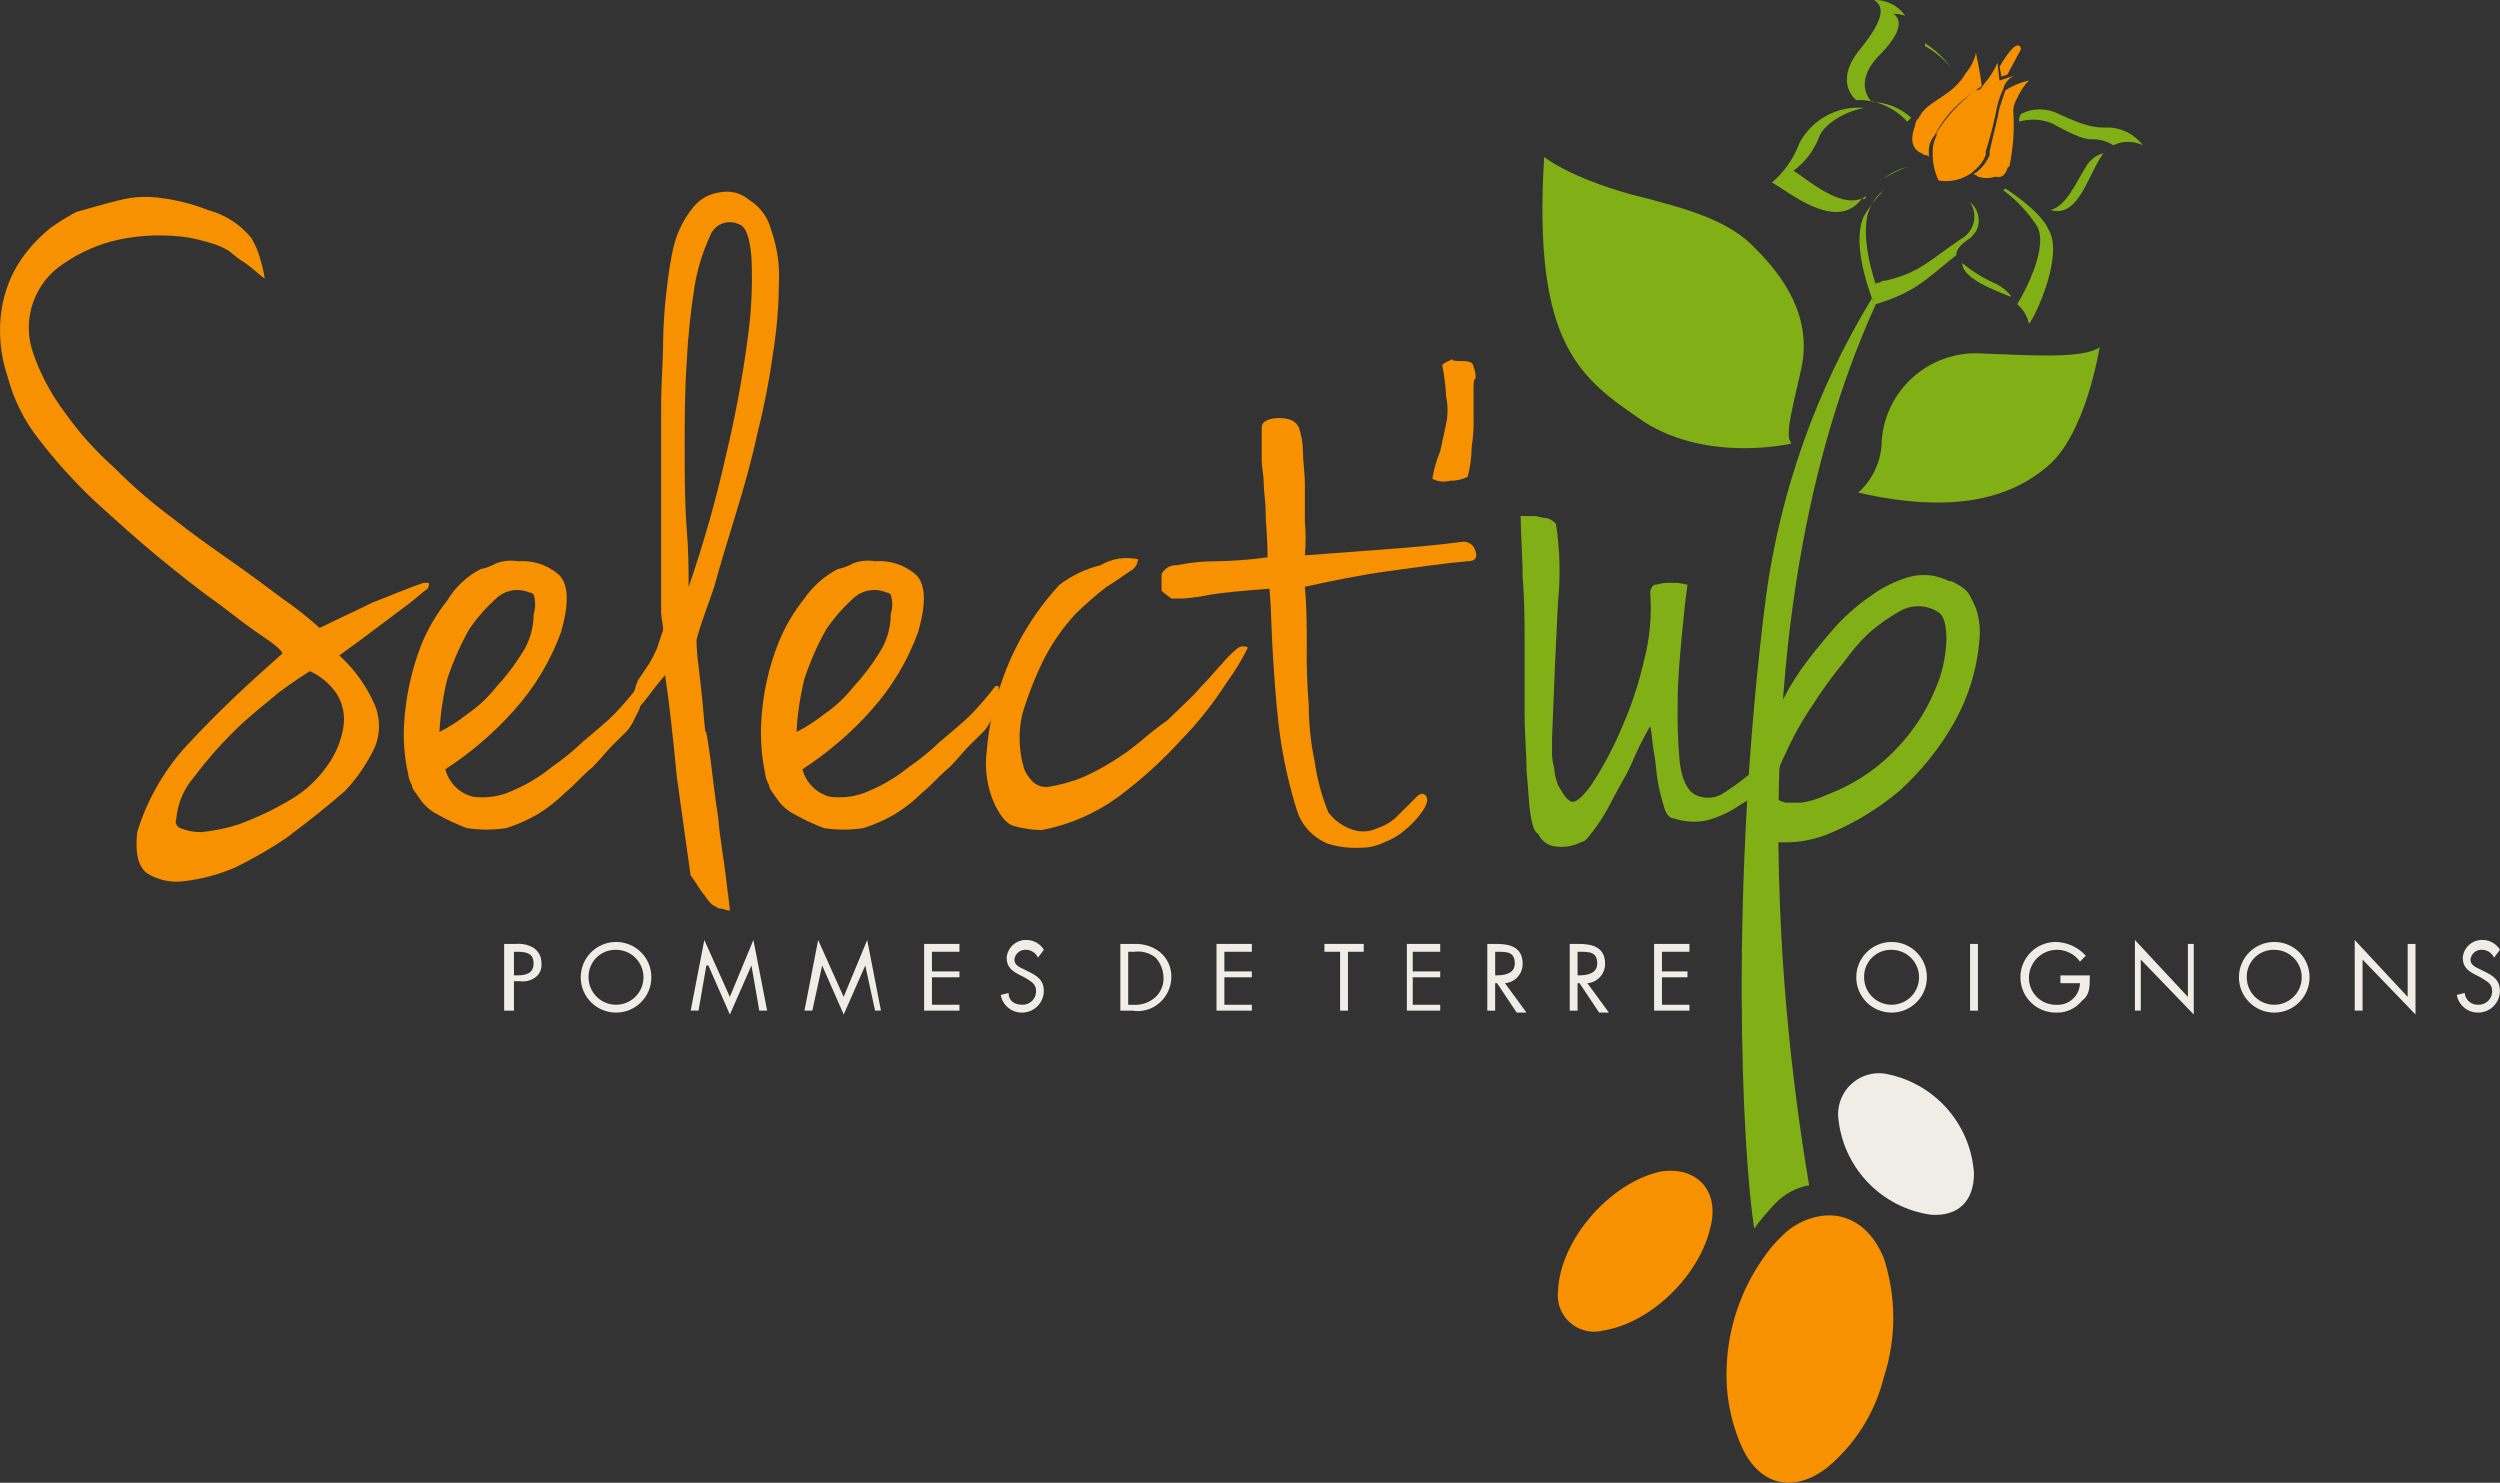<svg xmlns="http://www.w3.org/2000/svg" id="Calque_1" viewBox="0 0 512 303.661"><rect x="0" y="0" width="512" height="303.661" fill="#333333" stroke="none"/><defs><style>      .st0, .st1 {        fill: #f0ece6;      }      .st2, .st3 {        fill: #f89100;      }      .st4, .st3, .st1 {        fill-rule: evenodd;      }      .st4, .st5 {        fill: #80af16;      }    </style></defs><g id="Groupe_26"><g id="Groupe_27"><path id="Trac&#xE9;_139" class="st0" d="M104.86,206.981h-1.61v-13.664h2.412c1.259-.123,2.525.157,3.615.8,1.064.716,1.675,1.937,1.61,3.217.117,1.083-.34,2.148-1.205,2.81-.922.684-2.079.974-3.215.805h-1.207v6.03l-.4.003ZM104.86,199.746h1.205c1.61,0,3.215-.4,3.215-2.41,0-2.412-2.01-2.412-3.615-2.412h-.405v4.825l-.4-.003Z"></path><path id="Trac&#xE9;_140" class="st0" d="M133.398,200.149c0,3.995-3.239,7.234-7.234,7.234s-7.234-3.239-7.234-7.234,3.239-7.234,7.234-7.234h0c3.978-.017,7.217,3.194,7.234,7.172,0,.021,0,.042,0,.062M120.536,200.149c.001,3.106,2.521,5.623,5.627,5.622,3.106-.001,5.623-2.521,5.622-5.627-.001-3.104-2.518-5.62-5.622-5.622-3.034-.074-5.553,2.325-5.627,5.359-.002.089-.002.179,0,.268"></path><path id="Trac&#xE9;_141" class="st0" d="M144.247,192.509l5.225,11.657,4.825-11.657,2.815,14.466h-1.61l-1.605-9.244-4.414,10.047-4.414-10.047h-.405l-1.605,9.244h-1.61l2.799-14.466Z"></path><path id="Trac&#xE9;_142" class="st0" d="M167.555,192.509l5.225,11.657,4.825-11.657,2.815,14.466h-1.205l-2.01-9.244-4.414,10.047-4.414-10.047-2.01,9.244h-1.61l2.799-14.466Z"></path><path id="Trac&#xE9;_143" class="st0" d="M189.258,193.314h7.242v1.61h-5.635v4.02h5.635v1.205h-5.635v5.624h5.635v1.207h-7.242v-13.666Z"></path><path id="Trac&#xE9;_144" class="st0" d="M212.569,196.129c-.425-.957-1.363-1.584-2.41-1.61-1.216-.094-2.285.797-2.412,2.01,0,1.207,1.205,1.61,2.01,2.01l.802.408c1.61.805,3.215,1.605,3.215,4.02-.024,2.428-1.986,4.39-4.414,4.414-2.163.053-4.04-1.484-4.414-3.615l1.61-.405c0,1.61,1.205,2.412,2.815,2.412,1.518.036,2.779-1.165,2.815-2.683.001-.044.001-.088,0-.131,0-1.61-1.207-2.01-2.412-2.815l-.805-.4c-1.605-.805-2.81-1.61-2.81-3.62.181-2.075,1.937-3.656,4.02-3.62,1.473-.006,2.843.755,3.615,2.01l-1.223,1.615Z"></path><path id="Trac&#xE9;_145" class="st0" d="M229.85,193.317h2.41c1.875-.089,3.723.479,5.225,1.605,1.576,1.269,2.469,3.202,2.412,5.225-.028,2.005-.904,3.905-2.412,5.227-1.536,1.357-3.603,1.947-5.624,1.605h-2.415v-13.661h.405ZM232.26,205.781c1.629.083,3.221-.498,4.414-1.61,1.101-1.038,1.69-2.508,1.61-4.02-.031-1.491-.603-2.92-1.61-4.02-1.241-.995-2.84-1.431-4.414-1.205h-1.205v10.852l1.205.003Z"></path><path id="Trac&#xE9;_146" class="st0" d="M249.141,193.314h7.234v1.61h-5.624v4.02h5.624v1.205h-5.624v5.624h5.624v1.207h-7.234v-13.666Z"></path><path id="Trac&#xE9;_147" class="st0" d="M276.063,206.981h-1.61v-12.059h-3.21v-1.61h8.05v1.61h-3.23v12.059Z"></path><path id="Trac&#xE9;_148" class="st0" d="M288.125,193.314h6.832v1.61h-5.627v4.02h5.627v1.205h-5.627v5.624h5.627v1.207h-6.832v-13.666Z"></path><path id="Trac&#xE9;_149" class="st0" d="M306.211,206.981h-1.613v-13.664h2.01c2.815,0,5.227.8,5.227,4.02.055,2.088-1.533,3.853-3.615,4.02l4.414,6.03h-2.01l-4.022-6.03h-.397l.005,5.624ZM306.211,199.746h.397c1.613,0,3.622-.4,3.622-2.41,0-2.412-1.61-2.412-3.622-2.412h-.397v4.822Z"></path><path id="Trac&#xE9;_150" class="st0" d="M323.09,206.981h-1.61v-13.664h2.01c2.815,0,5.227.8,5.227,4.02.053,2.089-1.537,3.855-3.62,4.02l4.414,6.03h-2.002l-4.02-6.03h-.4v5.624ZM323.09,199.746h.4c1.61,0,3.62-.4,3.62-2.41,0-2.412-1.61-2.412-3.62-2.412h-.4v4.822Z"></path><path id="Trac&#xE9;_151" class="st0" d="M338.763,193.314h7.232v1.61h-5.624v4.02h5.225v1.205h-5.225v5.624h5.624v1.207h-7.232v-13.666Z"></path><path id="Trac&#xE9;_152" class="st0" d="M394.629,200.149c0,3.995-3.239,7.234-7.234,7.234s-7.234-3.239-7.234-7.234,3.239-7.234,7.234-7.234c3.978-.017,7.217,3.194,7.234,7.172,0,.021,0,.042,0,.062M381.767,200.149c0,3.108,2.519,5.627,5.627,5.627s5.627-2.519,5.627-5.627-2.519-5.627-5.627-5.627h0c-3.034-.074-5.553,2.325-5.627,5.359-.002.089-.002.179,0,.268"></path><rect id="Rectangle_53" class="st0" x="403.471" y="193.314" width="1.61" height="13.666"></rect><path id="Trac&#xE9;_153" class="st0" d="M427.984,200.149c0,2.01,0,3.62-1.61,4.825-1.271,1.573-3.203,2.464-5.225,2.41-3.995.076-7.295-3.101-7.37-7.096-.076-3.995,3.101-7.295,7.096-7.37.091-.002.183-.002.274,0,2.308.084,4.483,1.099,6.03,2.815l-1.205,1.205c-1.845-2.591-5.442-3.195-8.033-1.35-1.481,1.055-2.377,2.747-2.417,4.564-.075,3.032,2.321,5.552,5.354,5.627.09.002.181.002.271,0,2.506.154,4.663-1.752,4.818-4.259.003-.052.006-.104.007-.156h-4.007v-1.605h6.03l-.013.389Z"></path><path id="Trac&#xE9;_154" class="st0" d="M437.228,192.509l10.852,11.657v-10.852h1.205v14.461l-10.852-11.252v10.449h-1.205v-14.464Z"></path><path id="Trac&#xE9;_155" class="st0" d="M473,200.149c0,3.995-3.239,7.234-7.234,7.234s-7.234-3.239-7.234-7.234,3.239-7.234,7.234-7.234h0c3.978-.017,7.217,3.194,7.234,7.172,0,.021,0,.042,0,.062M460.139,200.149c0,3.108,2.519,5.627,5.627,5.627s5.627-2.519,5.627-5.627-2.519-5.627-5.627-5.627c-3.034-.074-5.553,2.325-5.627,5.359-.002.089-.002.179,0,.268"></path><path id="Trac&#xE9;_156" class="st0" d="M482.242,192.509l10.852,11.657v-10.852h1.605v14.461l-10.841-11.246v10.449h-1.61l-.005-14.469Z"></path><path id="Trac&#xE9;_157" class="st0" d="M510.774,196.129c-.425-.957-1.363-1.584-2.41-1.61-1.216-.094-2.285.797-2.412,2.01,0,1.207,1.205,1.61,2.01,2.01l.805.405c1.61.805,3.215,1.605,3.215,4.02-.024,2.428-1.986,4.39-4.414,4.414-2.163.053-4.04-1.484-4.414-3.615l1.61-.405c.129,1.434,1.378,2.504,2.815,2.412,1.518.036,2.779-1.165,2.815-2.683.001-.044.001-.088,0-.131,0-1.61-1.207-2.01-2.412-2.815l-.805-.4c-1.605-.805-2.81-1.61-2.81-3.62.181-2.075,1.937-3.656,4.02-3.62,1.473-.006,2.843.755,3.615,2.01l-1.226,1.618Z"></path><path id="Trac&#xE9;_158" class="st2" d="M51.407,48.634c.913,1.496,1.591,3.123,2.01,4.825.357,1.183.626,2.392.805,3.615-1.61-1.205-2.815-2.41-4.02-3.215-1.143-.704-2.219-1.511-3.215-2.41-1.126-.702-2.345-1.243-3.62-1.61-1.583-.496-3.194-.898-4.825-1.205-4.677-.676-9.436-.539-14.066.405-4.027.863-7.848,2.5-11.252,4.819-6.202,3.902-8.872,11.58-6.429,18.489,1.504,4.328,3.673,8.396,6.429,12.056,2.903,4.126,6.274,7.902,10.047,11.252,3.742,3.79,7.773,7.284,12.056,10.449,4.02,3.215,8.05,6.03,12.056,8.842s7.234,5.225,10.452,7.634c2.676,1.838,5.227,3.852,7.634,6.03,4.02-2.01,7.637-3.615,10.852-5.225,3.215-1.205,6.832-2.815,10.449-4.02h.805c.4,0,.4.405,0,1.205-1.205.805-2.41,2.01-4.02,3.217l-4.825,3.615-4.825,3.62c-1.605,1.205-2.81,2.01-4.414,3.215,3.091,2.803,5.557,6.226,7.234,10.047,1.205,2.824,1.205,6.018,0,8.842-1.54,3.238-3.574,6.216-6.03,8.829-3.215,2.822-7.231,6.042-12.049,9.66-3.342,2.245-6.833,4.26-10.449,6.03-3.326,1.446-6.847,2.394-10.449,2.815-2.656.376-5.359-.194-7.637-1.61-2.01-1.605-2.41-4.414-2.01-8.439,2.181-7.108,6.038-13.588,11.246-18.894,5.627-6.03,11.657-11.654,18.489-17.681,0-.405-1.207-1.61-3.62-3.217s-5.627-4.02-9.244-6.829c-4.02-2.815-8.05-6.03-12.464-9.647s-8.829-7.637-13.261-11.654c-4.067-3.858-7.829-8.025-11.252-12.464-3.006-3.796-5.194-8.173-6.424-12.856C.025,72.647-.389,67.817.369,63.1c.59-3.6,1.958-7.028,4.009-10.044,1.698-2.417,3.727-4.582,6.03-6.432,1.67-1.184,3.415-2.258,5.225-3.215,2.81-.805,5.624-1.61,8.829-2.41,2.889-.735,5.898-.873,8.842-.405,3.168.424,6.273,1.234,9.244,2.412,3.464.902,6.557,2.869,8.842,5.624M36.136,167.594c-.352.73-.045,1.607.685,1.959.039.019.079.036.12.051,1.399.575,2.903.85,4.414.805,2.595-.267,5.155-.807,7.637-1.61,3.77-1.404,7.403-3.153,10.852-5.225,2.866-1.742,5.331-4.07,7.234-6.832,1.64-2.266,2.739-4.878,3.215-7.634.424-2.348-.003-4.771-1.205-6.832-1.384-2.106-3.335-3.778-5.627-4.825-1.205.805-3.215,2.01-6.429,4.414-2.815,2.41-6.03,4.819-9.244,8.034-2.91,2.877-5.601,5.968-8.05,9.247-2.067,2.361-3.334,5.315-3.62,8.439"></path><path id="Trac&#xE9;_159" class="st2" d="M98.438,116.553c1.13-.228,2.216-.635,3.217-1.205,1.412-.515,2.933-.655,4.414-.405,3.079-.253,6.128.764,8.439,2.815,2.01,2.01,2.01,6.03.405,11.657-2.152,5.929-5.427,11.388-9.647,16.076-4.129,4.63-8.86,8.685-14.066,12.057.722,2.754,2.873,4.904,5.627,5.624,2.743.368,5.535-.049,8.05-1.205,2.9-1.215,5.611-2.84,8.05-4.825,2.282-1.563,4.432-3.311,6.429-5.225,2.815-2.41,4.825-4.02,6.429-5.627,1.708-1.787,3.319-3.664,4.825-5.624q.405-.405.805,0v1.605c0,.805-.4,1.61-.4,2.815l-1.207,2.412c-.391.89-.934,1.705-1.605,2.41l-2.849,2.812c-1.205,1.205-2.41,2.815-4.02,4.414-2.01,1.61-3.62,3.62-5.627,5.225-1.693,1.689-3.581,3.171-5.624,4.414-2.03,1.181-4.187,2.128-6.429,2.825-2.668.404-5.382.404-8.05,0-2.08-.781-4.096-1.722-6.03-2.815-1.456-.741-2.697-1.846-3.602-3.207-.805-1.207-1.61-2.01-1.61-2.815-.444-.734-.717-1.559-.8-2.412-.737-3.295-1.008-6.677-.805-10.047.324-5.649,1.544-11.21,3.615-16.476,1.32-3.177,3.08-6.154,5.227-8.842,1.632-2.739,3.997-4.966,6.829-6.429M89.991,149.913c1.996-1.008,3.882-2.222,5.627-3.62,2.291-1.548,4.326-3.446,6.03-5.624,1.96-2.101,3.71-4.39,5.225-6.832,1.58-2.387,2.418-5.188,2.41-8.05.425-1.306.425-2.714,0-4.02q-.4-.4-.805-.4c-2.127-.942-4.6-.632-6.429.805-2.303,2-4.33,4.297-6.03,6.829-1.785,3.202-3.263,6.566-4.414,10.047-.872,3.559-1.411,7.192-1.61,10.852"></path><path id="Trac&#xE9;_160" class="st2" d="M142.64,131.022c.023,1.748.157,3.493.4,5.225.4,3.215.805,6.832,1.205,11.654.405,4.414,0-.8.805,4.414s1.205,10.047,2.01,14.871c.4,4.819,1.205,8.829,1.61,12.464s.8,6.03.8,6.832c-.8,0-1.205-.405-2.01-.405-.4,0-.8-.4-1.605-.8-.631-.588-1.174-1.265-1.61-2.01-.805-.805-1.605-2.412-2.815-4.02-1.605-11.657-1.605-11.257-2.81-20.096-.805-8.442-1.61-15.676-2.412-20.901-2.41,2.815-4.02,5.225-4.825,6.03-.8,1.205-1.605,1.605-2.01,1.605s-.4-.4,0-1.605c0-.805.405-1.205.405-2.01s.4-1.205.4-1.61.405-.8.405-1.205c.802-1.212,1.605-2.417,2.41-3.615.616-1.031,1.154-2.106,1.61-3.217.4-1.212.802-2.417,1.205-3.615,0-1.205-.405-2.412-.405-3.62v-42.596c0-4.414.405-8.842.405-12.861.053-3.763.322-7.52.805-11.252.276-2.564.68-5.113,1.213-7.637.678-3.083,2.053-5.97,4.02-8.439,1.358-1.794,3.39-2.955,5.624-3.215,2.151-.435,4.382.161,6.03,1.61,2.194,1.365,3.776,3.526,4.414,6.03,1.243,3.476,1.788,7.162,1.605,10.849-.034,4.847-.437,9.685-1.205,14.471-.758,5.549-1.832,11.049-3.215,16.476-1.205,5.627-2.815,11.252-4.414,16.476-1.6,5.225-3.217,10.452-4.414,14.871-1.205,3.62-2.815,7.637-3.615,10.852M141.045,120.173c3.049-8.826,5.599-17.816,7.637-26.928,1.874-7.823,3.347-15.737,4.414-23.711.804-5.588,1.073-11.24.805-16.879-.405-4.414-1.205-6.429-2.815-6.832-2.19-.901-4.695.144-5.596,2.334-.011.026-.021.052-.031.078-1.541,3.32-2.624,6.833-3.22,10.444-.819,5.194-1.357,10.429-1.61,15.681-.405,6.03-.405,11.654-.405,17.281s0,11.252.405,16.476c.4,4.825.4,8.842.4,12.057"></path><path id="Trac&#xE9;_161" class="st2" d="M171.572,116.553c1.13-.228,2.216-.635,3.217-1.205,1.412-.515,2.933-.655,4.414-.405,3.079-.253,6.128.764,8.439,2.815,2.01,2.01,2.01,6.03.405,11.657-2.152,5.929-5.427,11.388-9.647,16.076-4.129,4.63-8.86,8.685-14.066,12.057.722,2.754,2.873,4.904,5.627,5.624,2.743.368,5.535-.049,8.05-1.205,2.9-1.215,5.611-2.84,8.05-4.825,2.282-1.563,4.432-3.311,6.429-5.225,2.815-2.41,4.825-4.02,6.429-5.627,1.708-1.787,3.319-3.664,4.825-5.624q.405-.405.805,0v1.605c0,.805-.4,1.61-.4,2.815l-1.207,2.412c-.391.89-.934,1.705-1.605,2.41l-2.849,2.812c-1.205,1.205-2.41,2.815-4.02,4.414-2.01,1.61-3.62,3.62-5.627,5.225-1.693,1.689-3.581,3.171-5.624,4.414-2.026,1.18-4.178,2.127-6.416,2.825-2.668.404-5.382.404-8.05,0-2.08-.781-4.096-1.722-6.03-2.815-1.464-.741-2.711-1.848-3.62-3.215-.805-1.207-1.61-2.01-1.61-2.815-.444-.734-.717-1.559-.8-2.412-.711-3.432-.976-6.941-.789-10.441.284-5.653,1.504-11.22,3.612-16.473,1.316-3.179,3.072-6.157,5.217-8.847,1.754-2.534,4.098-4.603,6.829-6.03M163.122,149.908c1.996-1.008,3.882-2.222,5.627-3.62,2.292-1.548,4.326-3.446,6.03-5.624,1.96-2.101,3.71-4.39,5.225-6.832,1.58-2.387,2.418-5.188,2.41-8.05.425-1.306.425-2.714,0-4.02q-.4-.4-.805-.4c-2.127-.942-4.6-.632-6.429.805-2.303,2-4.33,4.297-6.03,6.829-1.785,3.202-3.263,6.566-4.414,10.047-.872,3.559-1.411,7.192-1.61,10.852"></path><path id="Trac&#xE9;_162" class="st2" d="M233.065,114.543c-.067,1.033-.681,1.952-1.61,2.41-1.205.805-2.81,2.01-4.819,3.217-2.254,1.745-4.402,3.623-6.432,5.624-2.551,2.777-4.714,5.886-6.429,9.244-1.79,3.618-3.266,7.382-4.414,11.252-.856,3.723-.715,7.605.408,11.257.393.889.936,1.705,1.605,2.41.833.87,2.017,1.314,3.217,1.205,2.484-.375,4.913-1.05,7.234-2.01,2.09-.914,4.106-1.989,6.03-3.215,1.968-1.204,3.848-2.548,5.624-4.02,1.797-1.569,3.675-3.042,5.627-4.414,2.815-2.815,5.225-4.825,6.832-6.832,2.01-2.01,3.215-3.62,4.414-4.825.833-1.038,1.777-1.982,2.815-2.815.599-.702,1.616-.871,2.41-.4-1.257,2.536-2.734,4.957-4.414,7.234-2.675,4.191-5.773,8.097-9.244,11.657-3.905,4.287-8.212,8.189-12.861,11.654-4.659,3.407-10.017,5.736-15.687,6.819-1.903-.01-3.795-.281-5.624-.805-1.61-.4-2.815-2.01-4.02-4.414-1.598-3.52-2.157-7.424-1.61-11.252.359-4.526,1.305-8.985,2.815-13.267,1.381-4.227,3.267-8.273,5.617-12.049,1.874-3.009,4.027-5.835,6.429-8.442,2.507-1.906,5.38-3.274,8.439-4.02,2.297-1.366,5.031-1.797,7.637-1.205"></path><path id="Trac&#xE9;_163" class="st2" d="M267.227,113.738c5.225-.4,10.852-.805,16.076-1.205s10.449-.805,16.476-1.61c1.17.038,2.164.866,2.412,2.01.4,1.205,0,2.01-1.61,2.01-4.825.405-10.047,1.205-16.076,2.01s-11.644,2.002-17.278,3.215c.4,4.02.4,8.05.4,12.057-.067,4.023.068,8.047.405,12.057.003,3.916.406,7.822,1.205,11.657.509,3.585,1.455,7.094,2.815,10.449,1.317,1.726,3.146,2.993,5.225,3.62,1.603.468,3.322.324,4.825-.405,1.687-.544,3.207-1.512,4.414-2.81,1.212-1.212,2.418-2.418,3.62-3.62.8-.805,1.605-.805,2.01,0s0,2.01-1.61,4.02c-.835,1.036-1.779,1.98-2.815,2.815-1.187,1.035-2.548,1.851-4.02,2.41-1.617.822-3.411,1.236-5.225,1.205-2.173.106-4.348-.164-6.429-.8-3.064-1.191-5.427-3.702-6.432-6.832-1.395-4.473-2.47-9.04-3.215-13.666-.805-5.225-1.205-10.449-1.605-16.476-.405-5.627-.405-10.852-.805-15.271-5.628.4-9.647.802-12.056,1.205-1.858.383-3.737.652-5.627.805h-2.41c-.4-.405-1.205-.805-2.01-1.61v-3.217c0-.4.4-.805.805-1.205.668-.572,1.532-.861,2.41-.805,2.647-.552,5.346-.822,8.05-.805,3.496-.052,6.986-.32,10.449-.805,0-4.02-.4-7.234-.4-9.244,0-2.41-.4-4.414-.4-6.03s-.405-3.215-.405-4.825v-6.424c0-.805.405-1.205,1.205-1.605,1.563-.539,3.262-.539,4.825,0,.719.315,1.293.887,1.61,1.605.53,1.553.802,3.183.805,4.825,0,2.01.4,4.414.4,6.832v7.634c.204,2.273.204,4.559,0,6.832"></path><path id="Trac&#xE9;_164" class="st2" d="M299.779,73.952c1.205,0,2.01.4,2.01,1.205.326.76.463,1.588.4,2.412-.4,0-.4.8-.4,2.41v5.225c.066,2.152-.067,4.305-.4,6.432-.016,2.034-.286,4.058-.805,6.024-1.127.548-2.367.824-3.62.805-1.213.322-2.502.179-3.615-.4.293-1.936.832-3.827,1.605-5.627.405-2.01.805-3.615,1.205-5.624.404-1.854.404-3.773,0-5.627-.093-2.161-.361-4.311-.8-6.429.8-.805,1.605-.805,2.01-1.205,0,.4,1.205.4,2.41.4"></path><path id="Trac&#xE9;_165" class="st5" d="M321.482,163.974c.805.805,2.41-.4,4.414-3.215,2.344-3.561,4.363-7.325,6.035-11.246,2.087-4.651,3.704-9.499,4.825-14.471,1.149-4.458,1.556-9.074,1.205-13.664.013-.63.308-1.222.805-1.61.805,0,1.61-.4,2.412-.4h2.41c.677.094,1.348.228,2.01.4-.403,2.815-.805,6.432-1.205,10.852-.405,4.414-.805,8.842-.805,13.261-.081,4.023.053,8.048.4,12.057.405,3.62,1.61,6.03,3.215,6.832,1.649.807,3.578.807,5.227,0,1.967-1.206,3.847-2.549,5.624-4.02,1.61-1.61,3.215-2.815,4.825-4.414,1.61-1.205,2.41-1.605,2.815-1.205-.492,2.388-1.6,4.605-3.215,6.432-1.616,2.15-3.672,3.931-6.03,5.225-2.069,1.468-4.382,2.557-6.832,3.215-2.272.48-4.631.342-6.832-.4-.805,0-1.605-.805-2.01-2.412-.497-1.583-.9-3.194-1.205-4.825-.4-2.01-.4-4.02-.805-6.03s-.4-4.02-.805-5.624c-1.365,2.328-2.573,4.745-3.615,7.234-1.205,2.815-2.815,5.225-4.02,7.637-1.027,2.113-2.238,4.13-3.62,6.03-1.205,1.605-2.01,2.81-2.815,2.81-1.849.982-3.988,1.267-6.03.805-1.25-.342-2.281-1.226-2.81-2.41-.805-.405-1.207-1.61-1.61-4.02s-.4-5.225-.805-8.842c0-3.62-.4-7.637-.4-12.057v-13.672c0-4.825,0-9.247-.405-14.066,0-4.414-.4-8.842-.4-12.464h2.815c.805,0,1.605.405,2.41.405.792.151,1.504.578,2.01,1.205.821,5.319.957,10.722.405,16.076-.403,7.634-.806,16.878-1.207,27.73v2.412c-.065,1.219.071,2.44.405,3.615.074,1.242.346,2.464.805,3.62,1.205,2.01,1.605,2.815,2.41,3.215"></path><path id="Trac&#xE9;_166" class="st5" d="M363.279,172.419c4.126.399,8.283-.294,12.056-2.01,4.946-2.126,9.551-4.971,13.666-8.442,4.486-4.05,8.286-8.8,11.252-14.066,3.178-5.662,4.969-11.998,5.225-18.486-.001-1.642-.273-3.272-.805-4.825-.454-1.11-.99-2.185-1.605-3.215-.566-.655-1.247-1.201-2.01-1.61-.805-.4-1.205-.8-2.01-.8-2.49-1.259-5.36-1.546-8.05-.805-2.903.845-5.63,2.206-8.05,4.02-2.824,1.945-5.39,4.241-7.637,6.832-2.41,2.81-4.414,5.225-6.429,8.05-1.684,2.416-3.161,4.97-4.414,7.634-1.022,1.731-1.704,3.641-2.01,5.627M396.216,141.482c-1.819,4.316-4.407,8.265-7.637,11.657-4.013,4.288-8.965,7.589-14.466,9.644-1.652.793-3.413,1.336-5.225,1.61h-3.215c-.878-.232-1.699-.642-2.412-1.205.141-3.089.965-6.109,2.412-8.842,1.564-3.513,3.447-6.876,5.624-10.047,1.95-3.084,4.099-6.037,6.432-8.842,1.434-2.017,3.047-3.901,4.819-5.627,2.08-1.869,4.373-3.487,6.832-4.819,2.427-1.274,5.356-1.121,7.637.4,1.205.805,1.605,2.815,1.605,5.627-.115,3.607-.934,7.156-2.41,10.449"></path><path id="Trac&#xE9;_167" class="st4" d="M316.255,32.155s4.825,4.02,17.686,7.637c12.859,3.215,20.496,5.624,25.707,11.252,5.225,5.225,11.657,13.664,9.244,24.515-2.41,10.449-3.215,13.666-2.01,15.271,0,0-16.879,4.02-30.143-4.414-12.859-8.842-22.906-15.271-20.496-54.258"></path><path id="Trac&#xE9;_168" class="st4" d="M380.56,100.882c3.088-2.76,4.844-6.711,4.825-10.852.856-10.012,9.242-17.699,19.291-17.681,11.252.4,21.701,1.205,25.32-1.205,0,0-2.815,18.081-10.852,24.515-7.634,6.429-19.291,9.644-38.582,5.225"></path><path id="Trac&#xE9;_169" class="st2" d="M404.673,10.854c-.335,1.483-1.025,2.862-2.01,4.02-2.815,4.825-6.832,5.225-9.244,8.439,0,.405-.405.405-.405.805-.495.389-.789.98-.8,1.61-1.207,3.215-.405,4.825,1.205,5.624.4,0,.4.405.805.405s.4,0,.8.4v-1.22c-.032-1.188.402-2.341,1.207-3.215,0-.405.4-.405.4-.805,1.615-2.834,3.805-5.298,6.429-7.234.405-.405.805-.805,1.207-.805.461-.49,1.009-.891,1.615-1.184-.4-3.215-1.205-6.832-1.205-6.832"></path><path id="Trac&#xE9;_170" class="st2" d="M411.102,34.565c-.004-.217.168-.396.384-.4.005,0,.01,0,.016,0,.82-3.828,1.091-7.753.805-11.657.084-.853.359-1.677.805-2.41.584-1.339,1.399-2.565,2.41-3.62-1.709.391-3.339,1.071-4.819,2.01-.403,1.212-.806,2.418-1.207,3.62-.4,2.41-1.205,5.225-2.01,8.829v.805c-.598,1.435-1.567,2.685-2.81,3.62-.218-.006-.399.166-.405.384,0,.005,0,.01,0,.016q.405,0,.805.405c1.171.412,2.448.412,3.62,0,1.205.4,2.01-.405,2.41-1.61"></path><path id="Trac&#xE9;_171" class="st2" d="M406.683,31.753v-.797c.809-2.506,1.48-5.055,2.01-7.634.293-1.808.835-3.567,1.61-5.227.365-1.372,1.437-2.444,2.81-2.81l-3.615,1.205-.415-3.628c-.701,1.609-1.649,3.098-2.81,4.414-.405.8-.805,1.205-1.61,1.205-.4,0-1.205.805-2.01,1.605-2.167,1.871-4.061,4.036-5.627,6.432-.308.321-.455.764-.4,1.205-.451.876-.725,1.833-.805,2.815v1.205c.016,1.809.427,3.592,1.205,5.225,2.401.409,4.864-.17,6.832-1.605l.405-.405c1.086-.827,1.921-1.94,2.41-3.215"></path><path id="Trac&#xE9;_172" class="st2" d="M409.898,15.674l1.205-.4,2.815-5.227s-.4-3.215-4.414,3.62l.395,2.007Z"></path><path id="Trac&#xE9;_173" class="st3" d="M319.07,264.454c-.455,4.092,2.493,7.778,6.586,8.233.89.099,1.791.037,2.659-.184,10.047-1.61,20.096-11.657,22.106-21.703,1.61-7.234-3.215-12.054-10.449-10.849-10.452,2.41-20.498,14.066-20.901,24.515"></path><path id="Trac&#xE9;_174" class="st1" d="M404.273,240.338c-.656-10.295-8.313-18.784-18.486-20.496-4.61-.522-8.77,2.792-9.292,7.402-.084.746-.068,1.5.047,2.242,1.202,9.965,8.949,17.878,18.886,19.291,5.627.405,8.842-2.81,8.842-8.439"></path><path id="Trac&#xE9;_175" class="st5" d="M427.181,34.165c-2.01,3.215-4.02,8.05-7.234,8.842,5.225,1.605,7.234-5.627,10.047-10.452.4-.4.4-.8.805-1.205-1.53.426-2.83,1.437-3.62,2.815"></path><path id="Trac&#xE9;_176" class="st5" d="M438.838,29.74c-1.706-2.28-4.387-3.621-7.234-3.62-2.412,0-4.02,0-10.047-2.81-2.399-1.223-5.238-1.223-7.637,0-.318.471-.459,1.039-.4,1.605,2.255-.662,4.671-.519,6.832.405,5.225,2.81,6.429,3.215,8.439,3.215,1.425.024,2.816.441,4.02,1.205,1.906-.912,4.123-.912,6.03,0"></path><path id="Trac&#xE9;_177" class="st5" d="M410.703,38.585l-.4.4c2.686,1.99,4.998,4.44,6.829,7.237,2.412,4.02-2.01,12.859-4.02,16.074,1.23,1.033,2.079,2.448,2.412,4.02,1.205-1.205,7.234-14.064,4.02-19.291-1.205-2.81-5.225-6.03-8.842-8.439"></path><path id="Trac&#xE9;_178" class="st5" d="M409.095,58.275c-2.614-1.111-5.051-2.599-7.234-4.414,0,3.215,6.832,5.622,9.644,6.829h.405c-.764-.987-1.722-1.807-2.815-2.41"></path><path id="Trac&#xE9;_179" class="st5" d="M383.375,61.09c-11.368,18.65-18.757,39.448-21.703,61.09-7.634,59.883-4.819,114.138-2.41,129.409,1.352-1.839,2.827-3.584,4.414-5.225,1.844-1.889,4.233-3.155,6.832-3.62-4.825-28.533-16.476-114.138,13.666-180.453h-.405c.405,0,0-.4-.4-1.205"></path><path id="Trac&#xE9;_180" class="st2" d="M372.121,249.18c-2.568.553-4.932,1.806-6.832,3.62-1.682,1.552-3.165,3.307-4.414,5.225-4.417,6.402-6.927,13.924-7.24,21.695-.299,5.803.804,11.592,3.215,16.879,3.615,7.637,10.449,9.244,17.281,4.02,5.766-4.753,9.853-11.234,11.657-18.486,2.61-7.964,2.61-16.554,0-24.518-2.815-6.829-8.05-9.644-13.666-8.439"></path><path id="Trac&#xE9;_181" class="st5" d="M403.471,41.399c1.614,2.437.946,5.721-1.491,7.334-.167.111-.34.212-.519.303-6.429,4.414-8.439,6.829-15.271,8.439-.441-.055-.884.092-1.205.4-.405,0-.805,0-.805.405,0,0-4.02-11.252-.805-16.481.576-1.112,1.401-2.077,2.41-2.82-1.557,1.563-2.908,3.319-4.02,5.225-2.41,4.825.405,13.664,1.61,16.879.215.37.351.78.4,1.205h.405c8.05-2.412,10.449-5.225,16.476-10.047,0-1.205.805-2.01,2.412-3.215.8-.405,1.205-1.207,1.605-1.61,1.081-2.041.577-4.561-1.205-6.03"></path><path id="Trac&#xE9;_182" class="st5" d="M382.17,40.195c-4.825,3.215-12.056-3.62-14.871-5.225,2.364-1.726,4.178-4.099,5.225-6.832.805-2.41,4.825-5.225,9.247-6.03-5.48-.502-10.721,2.356-13.267,7.234-1.154,3.121-3.091,5.893-5.624,8.05,3.215,1.61,13.261,10.452,18.486,3.215.405.405.805,0,.805-.4"></path><path id="Trac&#xE9;_183" class="st5" d="M390.609,34.165h0c-1.753.472-3.394,1.292-4.825,2.41,1.522-.966,3.138-1.773,4.825-2.41"></path><path id="Trac&#xE9;_184" class="st5" d="M399.451,13.667c-1.435-1.91-3.205-3.543-5.225-4.819,0,.405,0,.805.4.805,1.808,1.081,3.436,2.437,4.825,4.02"></path><path id="Trac&#xE9;_185" class="st5" d="M380.16,20.504c3.967-.148,7.796,1.469,10.457,4.414l.805-.8c-2.203-2.016-5.064-3.16-8.05-3.217,0,0-4.02-3.615,1.205-9.244,5.227-5.225,4.825-7.634,3.217-8.842.818.019,1.63.156,2.41.405-1.469-2.079-3.88-3.286-6.424-3.217,2.01,1.205,2.41,3.615-2.815,10.047-5.627,6.829-.805,10.449-.805,10.449"></path></g></g></svg>